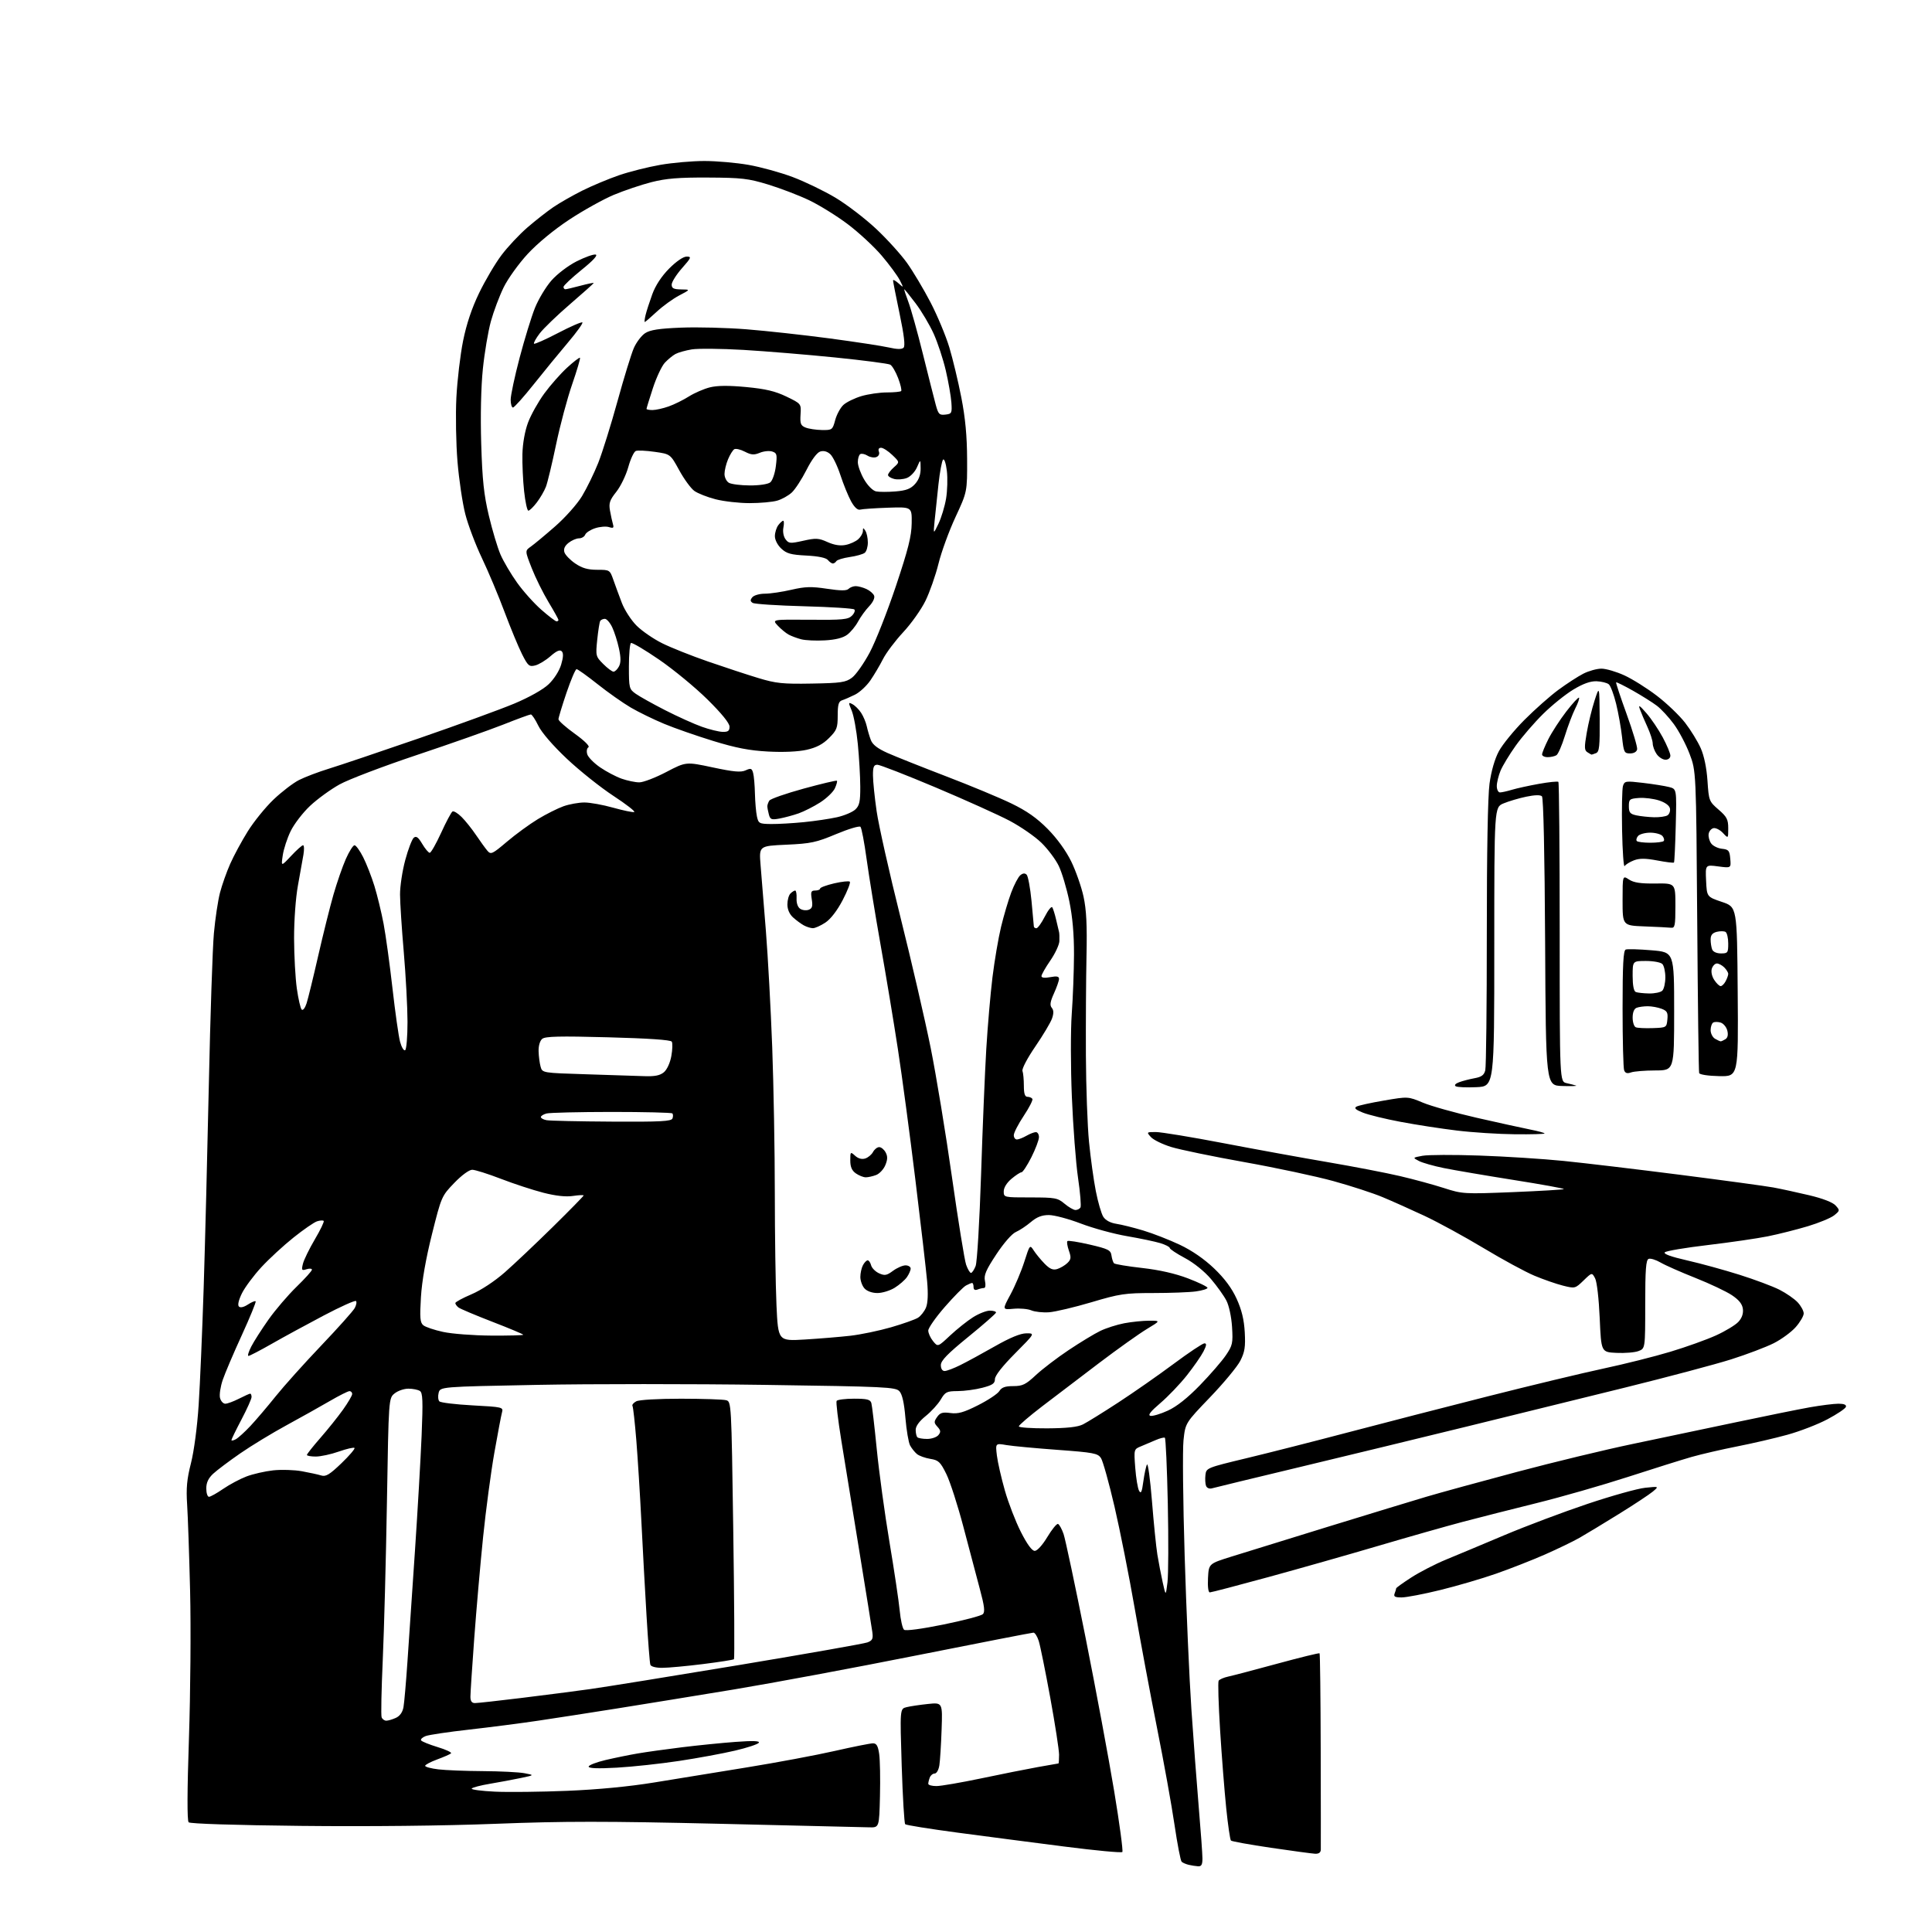 <?xml version="1.0" encoding="UTF-8" standalone="no"?>
<svg 
  version="1.1" 
  xmlns="http://www.w3.org/2000/svg" 
  xmlns:xlink="http://www.w3.org/1999/xlink" 
  xmlns:svg="http://www.w3.org/2000/svg"
  xmlns:rdf="http://www.w3.org/1999/02/22-rdf-syntax-ns#"
  xmlns:cc="http://creativecommons.org/ns#"
  xmlns:dc="http://purl.org/dc/elements/1.1/"
  viewBox="0 0 768 768"
  width="768"
  height="768"
>
<style>svg {background-color: white; }</style>"
<path stroke="none" fill="black" fill-rule="evenodd" d="M476.25,741.88C475.29,741.82 473.60,741.55 472.50,741.29C471.40,741.02 470.15,740.48 469.72,740.07C469.29,739.67 468.02,733.08 466.89,725.42C465.77,717.76 462.65,700.48 459.96,687.00C457.28,673.52 453.27,652.07 451.06,639.33C448.85,626.58 445.24,608.40 443.04,598.92C440.84,589.45 438.41,580.75 437.65,579.60C436.40,577.71 434.69,577.39 420.38,576.34C411.65,575.70 402.52,574.85 400.09,574.44C395.69,573.69 395.69,573.69 396.28,578.60C396.61,581.29 398.04,587.55 399.45,592.50C400.86,597.45 403.73,604.88 405.83,609.00C408.30,613.87 410.23,616.50 411.33,616.50C412.31,616.50 414.41,614.19 416.32,611.00C418.14,607.98 420.05,605.63 420.56,605.79C421.08,605.95 422.07,607.74 422.78,609.77C423.48,611.80 427.42,630.35 431.53,650.98C435.64,671.62 440.76,699.08 442.90,712.00C445.04,724.92 446.50,735.82 446.15,736.20C445.79,736.59 435.37,735.61 423.00,734.02C410.62,732.44 391.50,729.94 380.50,728.48C369.50,727.01 360.20,725.52 359.83,725.16C359.46,724.80 358.84,714.33 358.44,701.89C357.73,679.28 357.73,679.28 360.34,678.63C361.77,678.27 365.59,677.70 368.82,677.36C374.68,676.75 374.68,676.75 374.30,687.62C374.09,693.61 373.69,699.96 373.41,701.75C373.13,703.56 372.31,705.00 371.56,705.00C370.82,705.00 369.94,705.71 369.61,706.58C369.27,707.45 369.00,708.58 369.00,709.08C369.00,709.59 370.46,710.00 372.25,709.99C374.04,709.99 382.02,708.61 390.00,706.94C397.98,705.26 408.10,703.24 412.50,702.45C416.90,701.65 420.61,701.00 420.75,701.00C420.89,701.00 421.00,699.45 421.00,697.55C421.00,695.65 419.42,685.41 417.48,674.80C415.54,664.18 413.48,654.04 412.90,652.25C412.32,650.46 411.38,649.00 410.82,649.00C410.25,649.00 389.43,653.06 364.54,658.01C339.66,662.97 306.97,669.06 291.90,671.56C276.83,674.05 255.95,677.44 245.50,679.11C235.05,680.77 220.88,682.97 214.00,683.99C207.12,685.02 194.76,686.61 186.53,687.54C178.30,688.46 170.51,689.62 169.22,690.11C167.93,690.60 167.11,691.37 167.39,691.83C167.67,692.28 170.64,693.48 173.98,694.50C177.33,695.51 179.71,696.64 179.28,697.00C178.85,697.37 176.36,698.46 173.75,699.42C171.14,700.38 169.00,701.52 169.00,701.94C169.00,702.37 171.36,703.01 174.25,703.35C177.14,703.70 185.12,704.01 192.00,704.05C198.88,704.09 206.30,704.46 208.50,704.88C212.50,705.64 212.50,705.64 207.00,706.79C203.97,707.43 198.46,708.45 194.75,709.08C191.03,709.70 187.77,710.56 187.51,710.98C187.24,711.41 191.41,711.96 196.76,712.21C202.12,712.46 215.05,712.31 225.50,711.88C237.58,711.39 250.15,710.18 260.00,708.57C268.52,707.18 285.18,704.47 297.00,702.55C308.82,700.63 324.49,697.70 331.82,696.03C339.15,694.36 345.98,693.00 347.01,693.00C348.44,693.00 349.02,693.99 349.49,697.25C349.83,699.59 349.97,707.12 349.80,714.00C349.50,726.50 349.50,726.50 345.50,726.39C343.30,726.32 316.52,725.69 286.00,724.98C240.60,723.93 224.40,723.93 197.00,724.99C176.44,725.79 146.59,726.11 119.73,725.82C93.41,725.54 75.57,724.97 74.99,724.39C74.36,723.76 74.40,711.95 75.11,690.96C75.71,673.11 75.92,646.80 75.57,632.50C75.22,618.20 74.69,602.73 74.39,598.12C73.96,591.56 74.29,587.98 75.92,581.60C77.12,576.88 78.41,567.16 78.97,558.48C79.51,550.24 80.40,529.33 80.96,512.00C81.51,494.68 82.44,458.23 83.02,431.00C83.60,403.77 84.50,376.76 85.03,370.97C85.56,365.17 86.65,357.92 87.45,354.86C88.25,351.79 90.07,346.63 91.51,343.39C92.94,340.15 96.08,334.33 98.50,330.46C100.91,326.59 105.52,320.90 108.74,317.83C111.96,314.76 116.51,311.27 118.85,310.08C121.20,308.88 126.58,306.84 130.81,305.54C135.04,304.24 151.10,298.83 166.50,293.51C181.90,288.20 198.98,281.97 204.45,279.68C210.44,277.16 215.87,274.11 218.09,272.00C220.24,269.96 222.31,266.71 223.06,264.22C223.95,261.24 224.02,259.62 223.29,258.89C222.56,258.16 221.20,258.76 218.82,260.85C216.93,262.51 214.21,264.16 212.76,264.52C210.37,265.12 209.89,264.72 207.54,260.09C206.12,257.28 202.98,249.70 200.56,243.25C198.15,236.79 194.10,227.16 191.57,221.85C189.04,216.55 186.06,208.67 184.96,204.35C183.85,200.03 182.45,190.65 181.86,183.50C181.27,176.35 181.07,164.88 181.42,158.02C181.77,151.15 182.97,141.03 184.08,135.52C185.43,128.81 187.54,122.51 190.47,116.45C192.88,111.47 196.87,104.70 199.35,101.42C201.82,98.13 206.46,93.18 209.67,90.41C212.88,87.64 217.53,84.00 220.00,82.32C222.47,80.64 227.65,77.69 231.50,75.76C235.35,73.84 241.90,71.10 246.05,69.67C250.21,68.24 257.58,66.39 262.44,65.54C267.29,64.69 275.19,64.00 280.00,64.00C284.81,64.00 292.68,64.69 297.49,65.53C302.31,66.37 310.24,68.55 315.11,70.38C319.99,72.22 327.65,75.92 332.14,78.61C336.62,81.30 343.86,86.84 348.22,90.92C352.58,95.00 358.12,101.12 360.54,104.50C362.96,107.89 367.17,114.96 369.90,120.20C372.63,125.45 375.99,133.51 377.38,138.12C378.76,142.73 380.91,151.68 382.14,158.00C383.73,166.15 384.40,173.29 384.44,182.50C384.49,195.50 384.49,195.50 379.82,205.55C377.25,211.07 374.21,219.40 373.07,224.05C371.92,228.70 369.59,235.34 367.90,238.81C366.20,242.29 362.22,247.91 359.04,251.31C355.87,254.72 352.25,259.52 351.00,262.00C349.75,264.48 347.48,268.30 345.97,270.50C344.45,272.70 341.70,275.24 339.85,276.15C338.01,277.06 335.71,278.06 334.75,278.37C333.36,278.82 333.00,280.08 333.00,284.44C333.00,289.37 332.65,290.29 329.55,293.38C327.09,295.85 324.54,297.18 320.64,298.06C317.28,298.81 311.41,299.08 305.34,298.75C297.91,298.36 292.56,297.32 283.50,294.54C276.90,292.51 268.12,289.45 264.00,287.73C259.88,286.02 253.92,283.12 250.77,281.28C247.62,279.43 241.66,275.24 237.54,271.96C233.41,268.68 229.66,266.00 229.20,266.00C228.74,266.00 226.94,270.24 225.18,275.41C223.43,280.59 222.00,285.32 222.00,285.92C222.00,286.52 224.93,289.12 228.51,291.69C232.37,294.47 234.56,296.65 233.90,297.06C233.27,297.45 233.08,298.67 233.46,299.87C233.83,301.04 236.12,303.36 238.56,305.04C240.99,306.71 244.84,308.74 247.11,309.54C249.39,310.34 252.55,311.00 254.13,311.00C255.71,311.00 260.54,309.15 264.85,306.89C272.70,302.79 272.70,302.79 283.34,305.06C291.65,306.83 294.51,307.09 296.39,306.23C298.49,305.27 298.88,305.41 299.39,307.32C299.71,308.52 300.03,312.20 300.10,315.50C300.18,318.80 300.53,322.85 300.88,324.50C301.49,327.34 301.80,327.50 306.51,327.56C309.26,327.59 315.10,327.26 319.50,326.82C323.90,326.39 329.85,325.50 332.73,324.86C335.60,324.22 338.86,322.84 339.98,321.81C341.65,320.25 342.00,318.68 341.97,312.71C341.96,308.74 341.52,301.13 341.00,295.79C340.48,290.45 339.39,284.48 338.58,282.53C337.18,279.18 337.19,279.03 338.91,279.95C339.90,280.48 341.44,282.02 342.31,283.36C343.19,284.70 344.19,287.08 344.54,288.65C344.88,290.22 345.61,292.69 346.16,294.15C346.86,296.01 348.85,297.55 352.83,299.33C355.95,300.72 366.38,304.87 376.00,308.56C385.62,312.24 397.32,317.10 402.00,319.37C408.15,322.34 412.16,325.16 416.50,329.55C420.22,333.32 423.77,338.23 425.84,342.47C427.67,346.23 429.87,352.50 430.72,356.41C431.86,361.67 432.17,367.75 431.90,380.00C431.71,389.07 431.60,406.85 431.66,419.50C431.72,432.15 432.28,447.68 432.91,454.00C433.53,460.32 434.74,469.10 435.61,473.50C436.47,477.90 437.81,482.49 438.58,483.70C439.46,485.08 441.39,486.12 443.74,486.48C445.81,486.79 450.65,488.00 454.50,489.16C458.35,490.32 464.88,492.87 469.00,494.82C473.82,497.10 478.69,500.46 482.64,504.23C486.81,508.22 489.67,512.08 491.59,516.30C493.59,520.69 494.53,524.57 494.81,529.59C495.13,535.41 494.81,537.45 493.04,540.93C491.84,543.27 486.44,549.79 481.03,555.42C471.20,565.66 471.20,565.66 470.46,572.52C470.06,576.29 470.26,596.95 470.92,618.44C471.57,639.92 472.78,667.40 473.60,679.50C474.42,691.60 475.74,709.15 476.53,718.50C477.33,727.85 477.98,736.96 477.99,738.75C478.00,741.23 477.58,741.97 476.25,741.88zM522.75,736.89C521.51,736.82 513.62,735.76 505.22,734.52C496.81,733.28 489.65,731.99 489.32,731.65C488.98,731.31 488.13,725.51 487.44,718.77C486.75,712.02 485.65,698.08 485.01,687.79C484.37,677.49 484.10,668.64 484.43,668.11C484.76,667.59 486.48,666.84 488.26,666.46C490.04,666.08 498.86,663.76 507.85,661.31C516.84,658.86 524.35,657.02 524.55,657.22C524.75,657.42 524.95,674.66 525.00,695.54C525.05,716.42 525.07,734.29 525.04,735.25C525.01,736.42 524.25,736.96 522.75,736.89zM245.25,702.67C237.69,703.10 234.00,702.96 234.00,702.26C234.00,701.69 237.04,700.50 240.75,699.63C244.46,698.76 250.20,697.59 253.50,697.03C256.80,696.46 264.68,695.36 271.00,694.58C277.32,693.80 286.96,692.83 292.40,692.43C299.33,691.92 302.10,692.02 301.64,692.77C301.28,693.36 297.02,694.77 292.18,695.90C287.34,697.04 277.33,698.89 269.94,700.00C262.55,701.12 251.44,702.32 245.25,702.67zM153.56,684.00C154.30,684.00 156.01,683.50 157.36,682.88C158.95,682.16 160.02,680.65 160.39,678.63C160.70,676.91 161.41,668.75 161.97,660.50C162.54,652.25 163.88,632.45 164.95,616.50C166.02,600.55 167.21,579.92 167.60,570.65C168.17,556.75 168.05,553.65 166.90,552.92C166.13,552.43 164.09,552.02 162.36,552.02C160.63,552.01 158.16,552.86 156.86,553.91C154.50,555.82 154.50,555.82 153.81,597.16C153.43,619.90 152.68,648.13 152.15,659.90C151.62,671.68 151.41,681.91 151.70,682.65C151.98,683.39 152.82,684.00 153.56,684.00zM188.81,677.00C189.80,677.00 198.01,676.10 207.06,674.99C216.10,673.89 228.45,672.29 234.50,671.45C240.55,670.60 267.31,666.28 293.97,661.85C320.62,657.41 343.51,653.38 344.82,652.88C346.82,652.12 347.14,651.44 346.76,648.73C346.51,646.96 344.18,632.45 341.58,616.50C338.98,600.55 335.77,580.81 334.44,572.63C333.12,564.45 332.27,557.36 332.57,556.88C332.87,556.40 335.99,556.00 339.49,556.00C344.70,556.00 345.96,556.32 346.38,557.75C346.66,558.71 347.62,566.92 348.52,576.00C349.42,585.08 351.69,601.73 353.58,613.00C355.47,624.27 357.30,636.54 357.65,640.25C358.00,643.96 358.78,647.39 359.39,647.86C360.05,648.38 366.41,647.53 375.00,645.78C382.98,644.15 390.04,642.30 390.69,641.66C391.62,640.76 391.34,638.46 389.46,631.50C388.13,626.55 385.21,615.52 382.98,607.00C380.74,598.48 377.69,589.02 376.21,586.00C373.80,581.11 373.09,580.44 369.80,579.92C367.77,579.59 365.38,578.73 364.50,578.00C363.61,577.26 362.39,575.73 361.77,574.58C361.16,573.44 360.33,568.53 359.92,563.68C359.43,557.76 358.66,554.28 357.55,553.06C356.03,551.38 352.28,551.20 303.95,550.51C275.36,550.10 234.65,550.10 213.48,550.51C174.98,551.25 174.98,551.25 174.36,553.70C174.02,555.04 174.16,556.56 174.67,557.07C175.18,557.58 181.12,558.29 187.87,558.66C199.71,559.29 200.13,559.39 199.56,561.41C199.24,562.56 197.87,569.80 196.51,577.50C195.15,585.20 193.14,600.27 192.04,611.00C190.94,621.73 189.36,639.82 188.52,651.22C187.68,662.62 187.00,673.08 187.00,674.47C187.00,676.24 187.54,677.00 188.81,677.00zM263.22,662.99C260.68,663.00 258.77,662.49 258.52,661.75C258.28,661.06 257.61,652.40 257.02,642.50C256.42,632.60 255.50,615.73 254.97,605.00C254.43,594.27 253.52,579.68 252.95,572.58C252.37,565.47 251.69,559.30 251.42,558.88C251.16,558.45 251.83,557.63 252.91,557.05C254.04,556.44 261.52,556.01 270.68,556.01C279.38,556.02 287.45,556.28 288.62,556.60C290.73,557.16 290.74,557.34 291.48,608.14C291.89,636.17 292.02,659.31 291.77,659.56C291.52,659.81 285.96,660.68 279.41,661.50C272.86,662.32 265.57,662.99 263.22,662.99zM557.17,635.00C554.49,635.00 553.91,634.67 554.39,633.42C554.73,632.55 555.00,631.64 555.00,631.40C555.00,631.15 557.71,629.20 561.03,627.06C564.35,624.92 570.53,621.73 574.78,619.98C579.03,618.23 589.48,613.86 598.00,610.26C606.52,606.66 621.38,601.07 631.00,597.84C640.62,594.61 650.98,591.71 654.00,591.41C659.50,590.84 659.50,590.84 657.00,592.94C655.62,594.09 649.55,598.11 643.50,601.85C637.45,605.60 630.43,609.85 627.90,611.29C625.38,612.73 619.16,615.73 614.10,617.96C609.03,620.19 600.30,623.61 594.69,625.57C589.09,627.53 579.11,630.45 572.53,632.06C565.94,633.68 559.03,635.00 557.17,635.00zM464.09,629.00C464.46,625.98 464.52,611.89 464.22,597.71C463.92,583.52 463.39,571.74 463.05,571.53C462.70,571.32 461.09,571.72 459.46,572.43C457.83,573.14 455.20,574.26 453.61,574.91C450.72,576.09 450.72,576.09 451.28,583.49C451.59,587.56 452.27,591.66 452.80,592.61C453.55,593.95 453.93,593.14 454.49,588.92C454.90,585.94 455.55,582.91 455.94,582.18C456.33,581.46 457.22,587.97 457.92,596.66C458.61,605.35 459.58,614.94 460.07,617.98C460.57,621.02 461.52,625.98 462.19,629.00C463.41,634.50 463.41,634.50 464.09,629.00zM480.92,633.00C480.31,633.00 480.02,630.70 480.20,627.30C480.50,621.60 480.50,621.60 489.50,618.78C494.45,617.22 511.77,611.87 528.00,606.87C544.23,601.88 561.77,596.53 567.00,594.98C572.23,593.43 588.42,588.99 603.00,585.11C617.58,581.23 638.27,576.23 649.00,574.00C659.73,571.77 678.17,567.89 690.00,565.38C701.83,562.88 715.10,560.19 719.50,559.41C723.90,558.64 729.00,558.00 730.83,558.00C733.04,558.00 734.04,558.42 733.78,559.25C733.56,559.94 730.26,562.16 726.44,564.18C722.62,566.21 715.45,568.98 710.50,570.34C705.55,571.71 696.55,573.79 690.50,574.98C684.45,576.17 676.35,578.05 672.50,579.14C668.65,580.24 657.17,583.84 647.00,587.14C636.83,590.43 620.62,595.08 611.00,597.46C601.38,599.84 588.10,603.21 581.50,604.95C574.90,606.70 559.83,610.98 548.00,614.47C536.17,617.96 516.47,623.56 504.22,626.91C491.96,630.26 481.48,633.00 480.92,633.00zM83.07,595.00C83.66,595.00 86.20,593.58 88.73,591.84C91.25,590.11 95.41,587.89 97.99,586.91C100.56,585.94 105.32,584.85 108.58,584.49C111.84,584.14 116.97,584.29 120.00,584.84C123.03,585.39 126.50,586.15 127.72,586.53C129.52,587.09 131.05,586.16 135.71,581.68C138.88,578.63 141.22,575.89 140.92,575.58C140.61,575.28 137.81,575.92 134.70,577.01C131.59,578.11 127.46,579.00 125.52,579.00C123.59,579.00 122.00,578.71 122.00,578.36C122.00,578.01 124.40,574.97 127.34,571.61C130.28,568.25 134.33,563.20 136.34,560.38C138.35,557.56 140.00,554.75 140.00,554.13C140.00,553.51 139.52,553.00 138.92,553.00C138.33,553.00 134.85,554.75 131.17,556.89C127.50,559.03 119.78,563.35 114.00,566.50C108.22,569.64 99.90,574.70 95.50,577.74C91.10,580.78 86.26,584.42 84.75,585.82C82.82,587.62 82.00,589.36 82.00,591.69C82.00,593.51 82.48,595.00 83.07,595.00zM481.75,591.64C480.74,591.92 479.75,591.50 479.42,590.65C479.11,589.84 479.00,587.89 479.18,586.33C479.50,583.54 479.73,583.45 495.50,579.66C504.30,577.55 522.52,572.91 536.00,569.36C549.48,565.81 574.45,559.37 591.50,555.05C608.55,550.73 629.25,545.76 637.50,544.00C645.75,542.24 657.67,539.25 664.00,537.34C670.33,535.44 678.51,532.50 682.19,530.82C685.87,529.14 689.84,526.74 691.01,525.48C692.41,524.00 693.04,522.23 692.83,520.38C692.60,518.39 691.31,516.77 688.46,514.86C686.24,513.37 679.72,510.29 673.96,508.00C668.21,505.72 661.97,502.97 660.11,501.88C658.24,500.79 656.10,500.13 655.36,500.42C654.29,500.83 654.00,504.64 654.00,518.49C654.00,536.05 654.00,536.05 651.32,537.07C649.85,537.63 645.91,537.95 642.57,537.79C636.50,537.50 636.50,537.50 635.91,523.99C635.57,516.21 634.79,509.48 634.07,508.13C632.82,505.79 632.82,505.79 629.47,509.03C626.17,512.23 626.07,512.25 621.31,511.06C618.67,510.40 613.55,508.62 609.95,507.11C606.34,505.60 597.24,500.66 589.72,496.13C582.20,491.61 571.65,485.85 566.28,483.33C560.90,480.81 553.40,477.46 549.61,475.88C545.82,474.29 537.04,471.43 530.11,469.52C523.17,467.60 507.23,464.20 494.67,461.96C482.11,459.72 469.02,457.01 465.58,455.95C462.14,454.89 458.51,453.12 457.51,452.01C455.72,450.03 455.75,450.00 459.46,450.00C461.53,450.00 473.63,451.99 486.36,454.43C499.09,456.87 517.83,460.28 528.00,462.01C538.17,463.75 551.00,466.22 556.50,467.51C562.00,468.79 569.88,470.94 574.00,472.27C581.32,474.63 581.97,474.67 601.38,473.89C612.31,473.44 621.43,472.90 621.65,472.68C621.87,472.46 612.93,470.83 601.78,469.07C590.62,467.30 578.13,465.17 574.02,464.34C569.91,463.51 565.41,462.23 564.02,461.50C561.50,460.18 561.50,460.18 565.46,459.44C567.64,459.03 577.81,458.99 588.05,459.35C598.30,459.70 613.35,460.66 621.48,461.48C629.62,462.30 650.50,464.78 667.89,467.00C685.27,469.22 701.98,471.49 705.00,472.05C708.02,472.61 714.41,474.00 719.18,475.13C724.58,476.41 728.55,477.95 729.67,479.19C731.43,481.13 731.41,481.25 729.13,483.10C727.83,484.15 723.11,486.10 718.64,487.45C714.16,488.79 707.00,490.60 702.72,491.46C698.44,492.32 687.70,493.88 678.86,494.93C670.01,495.97 662.33,497.27 661.79,497.81C661.15,498.45 664.19,499.56 670.65,501.03C676.07,502.26 685.45,504.84 691.50,506.75C697.55,508.66 704.69,511.33 707.37,512.69C710.05,514.05 713.31,516.31 714.62,517.72C715.93,519.14 717.00,521.11 717.00,522.11C717.00,523.11 715.58,525.55 713.84,527.53C712.10,529.51 708.16,532.40 705.09,533.95C702.01,535.50 694.39,538.39 688.15,540.37C681.91,542.34 663.01,547.37 646.15,551.54C629.29,555.71 601.10,562.65 583.50,566.97C565.90,571.29 536.20,578.49 517.50,582.98C498.80,587.46 482.71,591.36 481.75,591.64zM93.75,572.11C94.71,571.59 97.33,569.21 99.56,566.83C101.79,564.45 106.29,559.16 109.56,555.08C112.83,551.00 120.99,541.91 127.69,534.88C134.39,527.85 140.39,521.13 141.02,519.96C141.65,518.79 141.87,517.54 141.51,517.18C141.15,516.82 135.38,519.41 128.68,522.94C121.98,526.47 112.69,531.52 108.04,534.18C103.39,536.83 99.22,539.00 98.77,539.00C98.32,539.00 98.83,537.31 99.89,535.25C100.95,533.19 104.05,528.35 106.77,524.50C109.50,520.65 114.49,514.82 117.86,511.54C121.24,508.26 124.00,505.19 124.00,504.72C124.00,504.25 123.04,504.17 121.86,504.54C119.93,505.16 119.79,504.95 120.42,502.36C120.81,500.79 122.94,496.43 125.15,492.67C127.37,488.92 128.95,485.62 128.67,485.33C128.38,485.05 127.20,485.12 126.04,485.49C124.88,485.85 120.69,488.74 116.72,491.91C112.75,495.07 106.99,500.38 103.91,503.71C100.84,507.04 97.36,511.71 96.18,514.10C94.86,516.77 94.39,518.79 94.97,519.37C95.54,519.94 96.91,519.64 98.54,518.57C99.99,517.62 101.38,517.04 101.62,517.29C101.87,517.54 99.40,523.58 96.13,530.73C92.85,537.87 89.44,545.89 88.53,548.56C87.63,551.23 87.14,554.44 87.46,555.70C87.78,556.97 88.72,558.00 89.56,558.00C90.40,558.00 92.84,557.10 95.00,556.00C97.16,554.90 99.16,554.00 99.46,554.00C99.76,554.00 100.00,554.60 100.00,555.33C100.00,556.07 98.20,560.08 96.00,564.26C93.80,568.43 92.00,572.13 92.00,572.46C92.00,572.80 92.79,572.64 93.75,572.11zM368.54,572.00C370.31,572.00 372.32,571.32 373.02,570.48C374.04,569.24 373.98,568.63 372.66,567.17C371.22,565.59 371.21,565.15 372.51,563.29C373.70,561.58 374.70,561.28 377.80,561.70C380.85,562.11 383.09,561.48 388.81,558.59C392.76,556.60 396.56,554.08 397.24,552.99C398.17,551.50 399.57,551.00 402.78,551.00C406.48,551.00 407.74,550.39 411.79,546.61C414.38,544.20 420.24,539.72 424.82,536.67C429.40,533.61 435.04,530.19 437.36,529.07C439.67,527.95 443.98,526.57 446.92,526.01C449.86,525.46 454.32,525.00 456.83,525.00C461.38,525.00 461.38,525.00 455.89,528.31C452.87,530.13 444.34,536.19 436.95,541.79C429.55,547.39 419.34,555.16 414.25,559.06C409.16,562.96 405.00,566.53 405.00,567.00C405.00,567.47 410.06,567.82 416.25,567.79C424.17,567.74 428.39,567.28 430.50,566.22C432.15,565.39 438.45,561.49 444.50,557.54C450.55,553.60 460.45,546.69 466.50,542.19C472.55,537.69 478.07,534.00 478.78,534.00C479.73,534.00 479.63,534.82 478.39,537.25C477.47,539.04 474.50,543.31 471.79,546.74C469.07,550.17 464.34,555.12 461.27,557.74C457.30,561.13 456.17,562.59 457.35,562.82C458.26,563.00 461.37,562.06 464.27,560.73C467.74,559.15 472.10,555.69 477.00,550.64C481.10,546.41 485.75,541.05 487.32,538.72C489.95,534.85 490.16,533.92 489.76,527.50C489.51,523.51 488.55,519.00 487.51,517.00C486.52,515.08 483.75,511.20 481.35,508.39C478.78,505.37 474.53,501.96 471.00,500.08C467.70,498.32 465.00,496.53 465.00,496.10C465.00,495.67 463.31,494.80 461.25,494.17C459.19,493.54 453.23,492.29 448.00,491.39C442.77,490.50 434.52,488.24 429.65,486.38C424.78,484.52 419.06,483.00 416.93,483.00C414.16,483.00 412.15,483.78 409.78,485.79C407.98,487.32 405.29,489.10 403.82,489.74C402.26,490.41 399.02,494.12 396.04,498.64C391.91,504.90 391.04,506.93 391.54,509.19C391.90,510.81 391.73,512.00 391.16,512.00C390.61,512.00 389.45,512.27 388.58,512.61C387.54,513.01 387.00,512.66 387.00,511.61C387.00,510.72 386.75,510.00 386.43,510.00C386.12,510.00 385.03,510.45 384.01,511.00C382.98,511.54 379.19,515.38 375.57,519.53C371.96,523.67 369.00,527.90 369.00,528.92C369.00,529.94 369.85,531.83 370.90,533.12C372.80,535.47 372.80,535.47 377.72,530.85C380.44,528.32 384.52,525.06 386.81,523.62C389.09,522.18 392.09,521.00 393.48,521.00C394.87,521.00 395.97,521.34 395.94,521.75C395.91,522.16 390.96,526.51 384.94,531.40C376.65,538.15 374.00,540.87 374.00,542.65C374.00,544.08 374.59,545.00 375.50,545.00C376.33,545.00 379.15,543.94 381.75,542.64C384.36,541.35 390.55,537.98 395.50,535.16C401.51,531.74 405.65,530.03 407.98,530.02C411.45,530.00 411.45,530.00 403.48,538.03C398.47,543.07 395.50,546.86 395.50,548.21C395.50,549.95 394.55,550.61 390.50,551.66C387.75,552.38 383.35,552.97 380.72,552.98C376.36,553.00 375.76,553.30 373.97,556.33C372.88,558.17 370.20,561.11 368.00,562.88C365.44,564.94 364.00,566.92 364.00,568.38C364.00,569.64 364.30,570.97 364.67,571.33C365.03,571.70 366.78,572.00 368.54,572.00zM319.91,532.48C325.73,532.13 333.90,531.45 338.05,530.98C342.21,530.50 349.49,528.98 354.23,527.61C358.98,526.23 363.78,524.53 364.90,523.83C366.02,523.13 367.46,521.31 368.09,519.79C368.84,517.97 369.00,514.35 368.54,509.26C368.16,504.99 366.07,486.88 363.88,469.00C361.70,451.12 358.57,427.73 356.92,417.00C355.28,406.27 352.18,387.60 350.03,375.50C347.89,363.40 345.40,348.10 344.49,341.50C343.59,334.90 342.49,329.13 342.05,328.67C341.61,328.22 337.26,329.52 332.37,331.57C324.46,334.89 322.32,335.34 312.61,335.78C301.72,336.27 301.72,336.27 302.34,343.88C302.68,348.07 303.63,359.82 304.45,370.00C305.26,380.18 306.40,401.01 306.97,416.30C307.53,431.60 308.00,457.70 308.00,474.30C308.01,490.91 308.30,510.94 308.66,518.81C309.32,533.11 309.32,533.11 319.91,532.48zM195.25,530.92C202.26,530.96 208.00,530.81 208.00,530.58C208.00,530.36 202.49,528.04 195.75,525.44C189.01,522.84 182.94,520.27 182.25,519.74C181.56,519.20 181.00,518.41 181.00,517.99C181.00,517.57 183.89,516.00 187.42,514.50C191.24,512.87 196.60,509.34 200.67,505.77C204.43,502.47 213.01,494.35 219.75,487.72C226.49,481.09 232.00,475.46 232.00,475.22C232.00,474.97 230.09,475.06 227.75,475.41C224.93,475.83 220.95,475.40 215.95,474.12C211.80,473.05 204.22,470.57 199.10,468.59C193.99,466.62 188.86,465.00 187.71,465.00C186.49,465.00 183.49,467.20 180.56,470.25C175.56,475.44 175.46,475.67 171.72,490.60C169.29,500.30 167.72,509.23 167.33,515.61C166.83,523.84 166.99,525.75 168.27,526.81C169.12,527.51 172.66,528.71 176.15,529.46C179.64,530.22 188.24,530.88 195.25,530.92zM417.00,521.65C414.52,521.82 411.38,521.48 410.00,520.90C408.62,520.31 405.45,520.02 402.95,520.25C398.39,520.67 398.39,520.67 401.68,514.58C403.48,511.24 405.96,505.39 407.17,501.59C409.36,494.75 409.39,494.71 410.93,497.09C411.78,498.42 413.72,500.77 415.23,502.32C417.31,504.44 418.54,504.97 420.24,504.47C421.48,504.09 423.30,503.03 424.27,502.10C425.77,500.66 425.87,499.91 424.90,497.15C424.28,495.36 424.01,493.65 424.31,493.35C424.61,493.05 428.60,493.68 433.18,494.74C440.56,496.46 441.54,496.95 441.83,499.09C442.02,500.41 442.47,501.80 442.83,502.18C443.20,502.55 448.23,503.39 454.00,504.04C460.85,504.81 467.20,506.25 472.25,508.18C476.51,509.81 480.00,511.50 480.00,511.94C480.00,512.37 477.91,513.01 475.36,513.36C472.81,513.71 465.19,514.00 458.44,514.00C447.21,514.00 445.11,514.31 433.83,517.67C427.05,519.68 419.48,521.47 417.00,521.65zM348.79,514.00C346.69,514.00 344.65,513.27 343.65,512.17C342.74,511.17 342.00,509.11 342.00,507.61C342.00,506.10 342.47,504.00 343.04,502.93C343.60,501.87 344.45,501.00 344.92,501.00C345.39,501.00 346.00,501.89 346.28,502.98C346.57,504.06 347.98,505.49 349.42,506.15C351.68,507.17 352.46,507.04 354.98,505.17C356.60,503.98 358.84,503.00 359.96,503.00C361.08,503.00 362.00,503.57 362.00,504.28C362.00,504.98 361.33,506.52 360.50,507.70C359.68,508.87 357.49,510.77 355.63,511.92C353.78,513.06 350.70,514.00 348.79,514.00zM385.98,506.00C386.41,506.00 387.24,504.76 387.83,503.25C388.42,501.73 389.38,485.57 389.99,467.00C390.58,448.57 391.52,426.07 392.06,417.00C392.61,407.93 393.71,395.10 394.52,388.50C395.33,381.90 396.87,372.88 397.93,368.47C399.00,364.05 400.81,357.90 401.97,354.81C403.13,351.71 404.75,348.62 405.58,347.93C406.61,347.08 407.41,347.01 408.11,347.71C408.67,348.27 409.54,352.95 410.04,358.12C410.54,363.28 410.96,367.84 410.97,368.25C410.99,368.66 411.44,369.00 411.98,369.00C412.52,369.00 414.03,366.91 415.33,364.35C416.63,361.79 417.97,360.14 418.30,360.68C418.64,361.23 419.33,363.44 419.83,365.59C420.34,367.74 420.86,369.95 420.99,370.50C421.13,371.05 421.18,372.69 421.12,374.14C421.05,375.59 419.43,379.07 417.50,381.86C415.57,384.66 414.00,387.43 414.00,388.02C414.00,388.70 415.27,388.85 417.50,388.43C420.11,387.94 420.99,388.12 420.98,389.14C420.97,389.89 420.06,392.47 418.97,394.88C417.47,398.18 417.25,399.60 418.09,400.61C418.88,401.56 418.91,402.82 418.19,404.88C417.63,406.49 414.63,411.51 411.53,416.04C408.38,420.64 406.14,424.91 406.45,425.72C406.75,426.51 407.00,429.15 407.00,431.58C407.00,434.76 407.40,436.00 408.44,436.00C409.23,436.00 410.11,436.37 410.39,436.82C410.67,437.27 409.12,440.31 406.95,443.57C404.78,446.83 403.00,450.29 403.00,451.25C403.00,452.21 403.56,452.98 404.25,452.96C404.94,452.95 406.62,452.29 408.00,451.50C409.38,450.71 411.06,450.05 411.75,450.04C412.44,450.02 413.00,450.91 413.00,452.03C413.00,453.14 411.64,456.74 409.99,460.03C408.33,463.31 406.56,466.00 406.06,466.00C405.56,466.00 403.77,467.17 402.08,468.59C400.21,470.16 399.00,472.12 399.00,473.59C399.00,475.99 399.06,476.00 409.61,476.00C419.46,476.00 420.42,476.18 423.18,478.50C424.82,479.88 426.77,481.00 427.52,481.00C428.27,481.00 429.16,480.55 429.50,480.00C429.84,479.45 429.41,474.16 428.54,468.25C427.67,462.34 426.57,447.82 426.08,436.00C425.59,424.06 425.57,409.39 426.04,403.00C426.50,396.68 426.90,386.10 426.93,379.50C426.96,371.41 426.35,364.47 425.06,358.21C424.00,353.10 422.12,346.80 420.87,344.21C419.62,341.62 416.51,337.48 413.96,335.00C411.41,332.52 405.73,328.60 401.34,326.27C396.94,323.95 383.72,317.99 371.94,313.02C360.17,308.06 349.74,304.00 348.77,304.00C347.35,304.00 347.00,304.84 347.02,308.25C347.03,310.59 347.68,317.00 348.48,322.50C349.27,328.00 353.52,346.92 357.93,364.55C362.34,382.18 367.75,405.58 369.96,416.55C372.16,427.52 375.98,450.68 378.43,468.00C380.89,485.32 383.42,500.96 384.05,502.75C384.68,504.54 385.55,506.00 385.98,506.00zM344.16,468.00C343.22,468.00 341.44,467.30 340.22,466.44C338.63,465.33 338.00,463.87 338.00,461.29C338.00,457.80 338.06,457.74 339.93,459.44C341.16,460.55 342.60,460.94 343.93,460.52C345.07,460.16 346.47,459.00 347.04,457.93C347.61,456.87 348.71,456.00 349.50,456.00C350.29,456.00 351.43,456.94 352.05,458.09C352.89,459.66 352.86,460.93 351.93,463.17C351.25,464.82 349.60,466.58 348.28,467.08C346.95,467.59 345.10,468.00 344.16,468.00zM602.25,450.89C595.79,450.83 585.39,450.17 579.15,449.41C572.90,448.66 562.83,447.10 556.75,445.95C550.68,444.81 543.93,443.16 541.75,442.28C538.87,441.13 538.18,440.48 539.21,439.90C539.99,439.46 544.93,438.37 550.17,437.48C559.71,435.85 559.71,435.85 565.61,438.32C568.85,439.68 578.48,442.38 587.00,444.33C595.52,446.27 605.09,448.37 608.25,449.00C611.41,449.63 614.00,450.33 614.00,450.57C614.00,450.81 608.71,450.95 602.25,450.89zM243.14,445.86C262.60,445.98 266.88,445.75 267.32,444.60C267.62,443.83 267.59,442.93 267.26,442.60C266.94,442.27 256.05,442.01 243.08,442.01C230.11,442.02 218.49,442.30 217.25,442.63C216.01,442.96 215.00,443.60 215.00,444.05C215.00,444.49 216.01,445.06 217.25,445.29C218.49,445.53 230.14,445.79 243.14,445.86zM586.90,432.17C582.99,432.35 579.29,432.19 578.68,431.81C578.00,431.39 578.53,430.76 580.03,430.20C581.39,429.69 584.14,428.98 586.15,428.61C588.93,428.11 589.95,427.36 590.42,425.45C590.77,424.08 591.04,399.68 591.03,371.23C591.02,338.99 591.42,316.49 592.11,311.50C592.80,306.49 594.19,301.67 595.84,298.60C597.29,295.91 601.86,290.32 605.99,286.17C610.12,282.02 616.20,276.64 619.50,274.21C622.80,271.78 627.26,268.89 629.41,267.79C631.55,266.70 634.79,265.80 636.60,265.80C638.40,265.80 642.50,267.00 645.69,268.46C648.89,269.92 654.72,273.58 658.65,276.59C662.59,279.60 667.63,284.43 669.87,287.33C672.11,290.23 674.90,294.77 676.07,297.43C677.41,300.45 678.41,305.30 678.75,310.38C679.28,318.30 679.39,318.58 683.15,321.83C686.45,324.68 687.00,325.74 687.00,329.27C687.00,333.38 687.00,333.38 684.91,331.13C683.76,329.90 682.07,329.03 681.16,329.20C680.25,329.38 679.37,330.42 679.21,331.52C679.05,332.62 679.51,334.32 680.23,335.30C680.95,336.28 682.88,337.23 684.52,337.40C687.16,337.68 687.54,338.13 687.81,341.40C688.13,345.09 688.13,345.09 683.01,344.41C677.90,343.73 677.90,343.73 678.20,350.11C678.50,356.50 678.50,356.50 684.50,358.53C690.50,360.55 690.50,360.55 690.76,394.25C691.03,427.94 691.03,427.94 683.41,427.78C679.05,427.69 675.64,427.17 675.44,426.56C675.25,425.98 674.90,398.73 674.67,366.00C674.24,306.50 674.24,306.50 671.62,299.64C670.18,295.86 667.38,290.56 665.39,287.86C663.41,285.15 660.37,281.86 658.64,280.55C656.91,279.23 652.62,276.54 649.11,274.55C645.59,272.57 642.59,271.08 642.43,271.24C642.27,271.40 644.15,277.09 646.62,283.88C649.08,290.68 650.96,296.97 650.79,297.87C650.60,298.86 649.49,299.50 647.99,299.50C645.67,299.50 645.45,299.07 644.79,293.00C644.40,289.43 643.34,283.48 642.44,279.79C641.54,276.10 640.23,272.60 639.52,272.02C638.81,271.43 636.63,270.89 634.68,270.81C632.24,270.72 629.35,271.75 625.46,274.09C622.34,275.97 616.92,280.33 613.42,283.79C609.92,287.24 605.01,292.92 602.53,296.41C600.04,299.90 597.33,304.37 596.50,306.34C595.68,308.32 595.00,311.08 595.00,312.47C595.00,313.86 595.57,315.00 596.26,315.00C596.95,315.00 599.09,314.53 601.01,313.95C602.93,313.37 607.75,312.31 611.73,311.60C615.71,310.88 619.20,310.53 619.48,310.81C619.77,311.10 620.00,338.02 620.00,370.65C620.00,429.96 620.00,429.96 622.75,430.57C624.26,430.90 625.95,431.34 626.50,431.54C627.05,431.74 624.58,431.81 621.00,431.70C614.50,431.50 614.50,431.50 614.21,374.51C614.03,339.67 613.54,317.14 612.95,316.55C612.33,315.93 610.09,315.99 606.68,316.70C603.77,317.31 599.72,318.51 597.69,319.36C594.00,320.90 594.00,320.90 594.00,376.37C594.00,431.84 594.00,431.84 586.90,432.17zM256.14,427.79C260.27,427.94 262.34,427.53 263.89,426.25C265.13,425.22 266.36,422.57 266.86,419.83C267.33,417.26 267.41,414.67 267.04,414.07C266.61,413.37 257.66,412.76 241.73,412.34C222.39,411.82 216.76,411.96 215.54,412.96C214.63,413.72 214.04,415.72 214.10,417.87C214.15,419.87 214.51,422.62 214.89,424.00C215.59,426.50 215.59,426.50 233.04,427.04C242.64,427.33 253.04,427.67 256.14,427.79zM648.37,426.30C646.84,426.85 646.06,426.61 645.62,425.45C645.28,424.56 645.00,413.51 645.00,400.89C645.00,383.45 645.30,377.82 646.25,377.46C646.94,377.20 651.55,377.33 656.50,377.75C665.50,378.50 665.50,378.50 665.50,402.00C665.50,425.50 665.50,425.50 658.00,425.52C653.88,425.53 649.54,425.88 648.37,426.30zM161.05,417.47C161.57,417.15 161.99,412.07 161.99,406.19C161.98,400.31 161.31,387.85 160.51,378.50C159.70,369.15 159.03,358.83 159.02,355.57C159.01,352.31 159.94,346.14 161.10,341.86C162.25,337.58 163.78,333.60 164.48,333.01C165.46,332.20 166.27,332.80 167.85,335.47C169.00,337.41 170.34,339.00 170.83,339.00C171.32,339.00 173.35,335.43 175.35,331.07C177.34,326.70 179.38,322.89 179.87,322.58C180.36,322.28 181.99,323.26 183.50,324.77C185.01,326.27 187.60,329.52 189.27,332.00C190.94,334.48 192.97,337.27 193.77,338.21C195.13,339.79 195.71,339.52 201.52,334.59C204.97,331.66 210.50,327.63 213.79,325.63C217.08,323.63 221.69,321.32 224.02,320.49C226.35,319.67 230.08,319.00 232.31,319.00C234.55,319.00 239.69,319.93 243.74,321.07C247.79,322.20 251.56,322.98 252.11,322.80C252.67,322.61 248.94,319.71 243.81,316.35C238.69,312.99 230.37,306.36 225.33,301.61C219.80,296.39 215.30,291.19 213.99,288.48C212.80,286.02 211.46,284.00 211.02,284.00C210.57,284.00 205.66,285.80 200.10,288.01C194.54,290.21 179.08,295.66 165.75,300.11C152.41,304.57 138.57,309.83 135.00,311.81C131.43,313.79 126.14,317.63 123.25,320.35C120.37,323.06 116.90,327.58 115.54,330.39C114.17,333.20 112.76,337.52 112.40,340.00C111.73,344.50 111.73,344.50 115.71,340.25C117.90,337.91 120.04,336.00 120.47,336.00C120.90,336.00 120.97,337.69 120.62,339.75C120.28,341.81 119.29,347.32 118.43,352.00C117.54,356.87 116.89,365.84 116.90,373.00C116.92,379.88 117.41,388.87 118.00,392.98C118.58,397.09 119.45,400.85 119.92,401.32C120.41,401.81 121.26,400.72 121.87,398.84C122.46,397.00 124.54,388.52 126.48,380.00C128.42,371.48 131.15,360.55 132.53,355.72C133.92,350.89 136.14,344.47 137.47,341.47C138.80,338.46 140.36,336.00 140.93,336.00C141.50,336.00 143.05,338.14 144.37,340.75C145.69,343.36 147.70,348.51 148.84,352.20C149.97,355.88 151.61,362.63 152.48,367.19C153.34,371.74 154.93,383.28 156.01,392.82C157.09,402.37 158.45,411.95 159.03,414.12C159.62,416.29 160.52,417.80 161.05,417.47zM684.00,413.95C684.27,413.96 685.12,413.57 685.89,413.09C686.79,412.52 687.05,411.33 686.63,409.67C686.28,408.28 685.10,406.85 684.01,406.50C682.91,406.15 681.56,406.15 681.01,406.49C680.45,406.84 680.00,408.19 680.00,409.51C680.00,410.82 680.79,412.36 681.75,412.92C682.71,413.48 683.73,413.95 684.00,413.95zM657.00,408.69C662.43,408.50 662.50,408.46 662.81,405.25C663.08,402.52 662.70,401.84 660.50,401.00C659.05,400.45 656.59,400.00 655.02,400.00C653.45,400.00 651.45,400.27 650.58,400.61C649.58,400.99 649.00,402.43 649.00,404.52C649.00,406.34 649.56,408.07 650.25,408.36C650.94,408.65 653.98,408.80 657.00,408.69zM655.55,394.92C657.78,394.96 660.14,394.46 660.80,393.80C661.46,393.14 662.00,390.75 662.00,388.50C662.00,386.25 661.46,383.86 660.80,383.20C660.14,382.54 657.22,382.00 654.30,382.00C649.00,382.00 649.00,382.00 649.00,387.92C649.00,391.71 649.45,394.01 650.25,394.34C650.94,394.62 653.32,394.88 655.55,394.92zM683.99,392.00C684.51,392.00 685.40,391.13 685.96,390.07C686.53,389.00 687.00,387.68 687.00,387.14C687.00,386.59 686.29,385.44 685.43,384.57C684.56,383.71 683.24,383.00 682.50,383.00C681.75,383.00 680.84,383.92 680.48,385.05C680.10,386.26 680.49,388.11 681.44,389.55C682.32,390.90 683.47,392.00 683.99,392.00zM684.11,379.00C686.81,379.00 687.00,378.74 687.00,375.06C687.00,372.89 686.52,370.82 685.94,370.46C685.36,370.11 683.79,370.09 682.44,370.42C680.70,370.86 680.00,371.73 680.00,373.44C680.00,374.76 680.27,376.55 680.61,377.42C680.97,378.36 682.39,379.00 684.11,379.00zM323.10,368.97C322.22,368.95 320.60,368.44 319.50,367.83C318.40,367.22 316.49,365.81 315.25,364.69C313.83,363.40 313.00,361.50 313.00,359.53C313.00,357.81 313.54,355.86 314.20,355.20C314.86,354.54 315.71,354.00 316.10,354.00C316.48,354.00 316.73,355.40 316.65,357.11C316.56,359.01 317.13,360.63 318.11,361.27C319.00,361.85 320.52,362.01 321.49,361.64C322.88,361.11 323.13,360.22 322.69,357.48C322.21,354.51 322.41,354.00 324.06,354.00C325.13,354.00 326.00,353.65 326.00,353.23C326.00,352.80 328.52,351.87 331.59,351.15C334.67,350.44 337.47,350.14 337.82,350.49C338.17,350.84 336.89,354.13 334.98,357.80C332.81,361.96 330.22,365.33 328.10,366.74C326.23,367.98 323.98,368.99 323.10,368.97zM664.25,368.79C663.29,368.68 658.56,368.44 653.75,368.26C645.00,367.92 645.00,367.92 645.00,357.94C645.00,347.95 645.00,347.95 647.56,349.63C649.46,350.88 652.18,351.28 658.06,351.21C666.00,351.10 666.00,351.10 666.00,360.05C666.00,367.99 665.80,368.98 664.25,368.79zM645.82,344.29C645.43,344.93 644.97,338.48 644.80,329.97C644.64,321.46 644.80,313.56 645.16,312.42C645.79,310.45 646.22,310.39 653.16,311.21C657.20,311.69 661.85,312.43 663.50,312.86C666.50,313.63 666.50,313.63 666.14,328.07C665.94,336.00 665.62,342.67 665.43,342.87C665.24,343.08 662.25,342.71 658.79,342.05C654.06,341.16 651.74,341.15 649.51,342.00C647.88,342.62 646.22,343.65 645.82,344.29zM656.00,335.00C658.57,335.00 660.96,334.70 661.32,334.34C661.69,333.98 661.48,333.08 660.87,332.34C660.26,331.60 658.07,331.00 656.00,331.00C653.93,331.00 651.74,331.60 651.13,332.34C650.52,333.08 650.31,333.98 650.68,334.34C651.04,334.70 653.43,335.00 656.00,335.00zM309.87,325.38C306.67,325.97 306.17,325.78 305.64,323.77C305.30,322.52 305.03,321.05 305.03,320.50C305.03,319.95 305.39,318.94 305.82,318.26C306.25,317.57 312.39,315.43 319.46,313.49C326.52,311.56 332.48,310.14 332.69,310.36C332.90,310.57 332.54,311.92 331.88,313.37C331.22,314.81 328.60,317.33 326.05,318.97C323.50,320.60 319.63,322.56 317.46,323.33C315.28,324.09 311.87,325.01 309.87,325.38zM657.50,324.87C659.70,324.92 662.11,324.58 662.85,324.11C663.59,323.64 664.03,322.41 663.83,321.38C663.61,320.22 661.95,319.00 659.52,318.20C657.34,317.49 653.74,317.04 651.53,317.20C647.79,317.48 647.50,317.71 647.50,320.49C647.50,323.00 647.98,323.58 650.50,324.12C652.15,324.47 655.30,324.81 657.50,324.87zM662.06,302.00C660.99,302.00 659.41,301.00 658.56,299.78C657.70,298.56 656.99,296.64 656.98,295.53C656.97,294.41 656.02,291.48 654.89,289.00C653.75,286.52 652.41,283.38 651.91,282.00C651.18,280.01 651.70,280.31 654.48,283.50C656.39,285.70 659.32,290.04 660.98,293.14C662.64,296.24 664.00,299.50 664.00,300.39C664.00,301.32 663.18,302.00 662.06,302.00zM615.25,300.98C614.01,300.99 613.00,300.50 613.00,299.90C613.00,299.29 614.12,296.56 615.49,293.83C616.86,291.10 620.06,286.17 622.60,282.87C625.13,279.58 627.42,277.09 627.68,277.34C627.93,277.60 627.26,279.54 626.18,281.65C625.11,283.77 623.26,288.63 622.08,292.46C620.90,296.29 619.39,299.77 618.72,300.20C618.05,300.62 616.49,300.98 615.25,300.98zM632.67,299.98C632.58,299.98 631.84,299.55 631.04,299.04C629.79,298.26 629.75,297.09 630.75,291.31C631.39,287.56 632.79,281.80 633.86,278.50C635.80,272.50 635.80,272.50 635.90,285.64C635.98,296.77 635.76,298.88 634.42,299.39C633.55,299.73 632.76,299.99 632.67,299.98zM287.25,290.93C289.42,290.98 290.00,290.55 290.00,288.85C290.00,287.48 286.85,283.60 281.25,278.07C276.44,273.32 267.81,266.20 262.07,262.26C256.34,258.32 251.27,255.33 250.82,255.61C250.37,255.89 250.00,260.11 250.00,264.99C250.00,273.53 250.10,273.94 252.75,275.81C254.26,276.88 259.55,279.83 264.50,282.36C269.45,284.89 275.98,287.83 279.00,288.90C282.02,289.98 285.74,290.89 287.25,290.93zM322.68,271.73C334.31,271.53 336.19,271.25 338.68,269.39C340.23,268.24 343.40,263.74 345.72,259.39C348.04,255.05 352.72,243.18 356.13,233.00C361.04,218.32 362.34,213.16 362.41,208.00C362.50,201.50 362.50,201.50 353.00,201.82C347.77,202.00 342.80,202.34 341.94,202.58C340.93,202.86 339.65,201.69 338.31,199.26C337.18,197.19 335.27,192.51 334.08,188.87C332.89,185.22 331.07,181.46 330.03,180.53C328.82,179.43 327.39,179.06 326.05,179.49C324.77,179.89 322.62,182.78 320.58,186.83C318.72,190.50 316.10,194.52 314.76,195.77C313.42,197.02 310.79,198.49 308.92,199.02C307.04,199.56 302.12,200.00 297.97,200.00C293.82,200.00 287.74,199.31 284.46,198.47C281.18,197.63 277.38,196.13 276.00,195.14C274.62,194.14 271.92,190.44 269.99,186.91C266.48,180.50 266.48,180.50 260.30,179.62C256.91,179.13 253.51,178.97 252.76,179.26C252.00,179.55 250.65,182.44 249.75,185.69C248.84,188.94 246.70,193.36 244.98,195.52C242.36,198.82 241.96,200.01 242.48,202.97C242.83,204.91 243.35,207.33 243.65,208.35C244.10,209.86 243.81,210.07 242.08,209.53C240.92,209.16 238.44,209.36 236.57,209.98C234.70,210.59 232.93,211.75 232.62,212.55C232.31,213.35 231.20,214.00 230.14,214.00C229.09,214.00 227.21,214.82 225.98,215.81C224.46,217.04 223.95,218.24 224.37,219.56C224.72,220.63 226.65,222.62 228.68,224.00C231.39,225.85 233.67,226.50 237.39,226.50C242.36,226.50 242.43,226.55 243.82,230.50C244.59,232.70 246.11,236.83 247.20,239.68C248.29,242.53 250.94,246.61 253.09,248.74C255.25,250.88 259.82,254.02 263.26,255.72C266.69,257.43 274.90,260.70 281.50,262.98C288.10,265.26 297.10,268.22 301.50,269.55C308.48,271.66 311.18,271.94 322.68,271.73zM243.89,267.00C244.46,267.00 245.43,266.07 246.03,264.94C246.84,263.44 246.84,261.48 246.05,257.80C245.45,255.00 244.24,251.21 243.37,249.36C242.49,247.51 241.17,246.00 240.45,246.00C239.72,246.00 238.89,246.37 238.60,246.83C238.32,247.29 237.79,250.64 237.41,254.28C236.75,260.71 236.82,260.97 239.79,263.94C241.47,265.63 243.31,267.00 243.89,267.00zM327.87,254.56C324.37,254.76 320.15,254.56 318.50,254.13C316.85,253.70 314.60,252.86 313.50,252.27C312.40,251.67 310.46,250.07 309.18,248.71C306.87,246.23 306.87,246.23 321.89,246.36C334.89,246.48 337.14,246.27 338.64,244.77C339.60,243.82 340.03,242.70 339.61,242.27C339.19,241.85 330.21,241.28 319.67,241.00C309.13,240.72 299.92,240.12 299.20,239.66C298.20,239.01 298.17,238.50 299.07,237.41C299.72,236.63 301.96,236.00 304.06,236.00C306.16,236.00 310.88,235.30 314.56,234.45C320.09,233.17 322.54,233.10 328.74,234.04C334.13,234.85 336.53,234.87 337.31,234.09C337.91,233.49 339.19,233.00 340.15,233.00C341.12,233.00 343.03,233.51 344.40,234.14C345.77,234.76 347.15,235.96 347.48,236.80C347.82,237.69 346.99,239.45 345.48,241.02C344.07,242.50 342.09,245.22 341.10,247.07C340.11,248.92 338.16,251.29 336.77,252.32C335.08,253.58 332.12,254.33 327.87,254.56zM221.23,247.00C221.65,247.00 222.00,246.75 222.00,246.45C222.00,246.14 220.22,242.94 218.04,239.33C215.87,235.72 212.86,229.66 211.37,225.85C208.66,218.93 208.66,218.93 211.00,217.29C212.28,216.39 216.61,212.80 220.60,209.31C224.66,205.77 229.41,200.44 231.35,197.24C233.26,194.08 236.17,188.12 237.81,184.00C239.44,179.87 242.89,168.84 245.46,159.50C248.03,150.15 250.96,140.63 251.97,138.33C252.98,136.04 255.00,133.39 256.45,132.44C258.44,131.14 261.98,130.59 270.80,130.24C277.23,129.98 288.91,130.28 296.74,130.90C304.57,131.52 319.42,133.15 329.74,134.52C340.06,135.90 350.67,137.52 353.33,138.13C356.64,138.89 358.49,138.91 359.19,138.21C359.89,137.51 359.39,133.26 357.61,124.74C356.17,117.89 355.00,111.93 355.00,111.49C355.00,111.05 355.96,111.55 357.14,112.60C359.27,114.50 359.27,114.50 357.65,111.32C356.75,109.57 353.54,105.21 350.51,101.64C347.48,98.07 341.40,92.44 337.00,89.12C332.60,85.80 325.64,81.50 321.55,79.55C317.45,77.61 310.14,74.81 305.30,73.34C297.50,70.96 294.79,70.64 281.50,70.58C269.85,70.52 264.83,70.92 259.00,72.40C254.88,73.45 248.10,75.74 243.94,77.48C239.79,79.23 231.86,83.64 226.32,87.29C220.29,91.26 213.67,96.72 209.79,100.91C206.24,104.74 201.94,110.72 200.23,114.19C198.53,117.66 196.24,123.74 195.14,127.70C194.05,131.67 192.61,140.17 191.95,146.60C191.21,153.78 190.95,165.28 191.29,176.40C191.73,190.82 192.34,196.63 194.33,205.00C195.70,210.78 197.78,217.72 198.95,220.43C200.13,223.15 203.09,228.17 205.53,231.59C207.97,235.02 212.33,239.89 215.22,242.41C218.11,244.94 220.81,247.00 221.23,247.00zM331.06,224.00C330.61,224.00 329.72,223.37 329.09,222.61C328.35,221.72 325.24,221.08 320.53,220.84C314.39,220.53 312.69,220.06 310.56,218.06C309.07,216.66 308.01,214.58 308.03,213.08C308.05,211.66 308.66,209.71 309.39,208.75C310.12,207.79 311.00,207.00 311.34,207.00C311.67,207.00 311.71,208.24 311.41,209.75C311.10,211.33 311.46,213.29 312.26,214.36C313.53,216.07 314.09,216.12 319.31,214.96C324.34,213.83 325.43,213.89 328.95,215.48C331.59,216.67 333.99,217.05 336.14,216.62C337.92,216.27 340.19,215.24 341.18,214.33C342.18,213.43 343.01,211.97 343.02,211.10C343.03,209.70 343.15,209.69 344.00,211.00C344.53,211.82 344.98,213.91 344.98,215.63C344.99,217.35 344.44,219.20 343.75,219.75C343.06,220.30 340.37,221.06 337.77,221.43C335.17,221.81 332.78,222.54 332.46,223.06C332.14,223.58 331.51,224.00 331.06,224.00zM373.05,208.20C374.19,205.83 375.55,201.33 376.08,198.20C376.60,195.06 376.74,190.10 376.39,187.17C376.03,184.20 375.37,182.23 374.89,182.71C374.42,183.18 373.59,187.61 373.05,192.54C372.51,197.47 371.83,203.97 371.53,207.00C370.99,212.50 370.99,212.50 373.05,208.20zM210.03,203.00C209.56,203.00 208.80,199.51 208.34,195.25C207.88,190.99 207.58,184.35 207.67,180.50C207.77,176.24 208.65,171.33 209.91,167.96C211.05,164.91 213.95,159.74 216.34,156.46C218.73,153.18 222.82,148.55 225.42,146.16C228.02,143.77 230.33,142.00 230.55,142.22C230.77,142.44 229.38,147.16 227.46,152.71C225.53,158.26 222.65,169.03 221.06,176.65C219.47,184.27 217.65,191.85 217.01,193.50C216.38,195.14 214.75,197.96 213.38,199.75C212.02,201.54 210.51,203.00 210.03,203.00zM356.00,195.35C360.25,195.00 362.01,194.32 363.75,192.39C365.25,190.72 365.99,188.66 365.96,186.19C365.92,182.50 365.92,182.50 364.51,185.76C363.72,187.57 361.93,189.46 360.48,190.01C359.04,190.56 356.77,190.73 355.43,190.39C354.09,190.06 353.00,189.35 353.00,188.82C353.00,188.28 354.05,186.91 355.33,185.77C357.66,183.70 357.66,183.70 354.68,180.85C353.04,179.28 351.05,178.00 350.24,178.00C349.34,178.00 349.01,178.59 349.38,179.54C349.72,180.44 349.30,181.33 348.35,181.70C347.46,182.04 345.88,181.78 344.83,181.12C343.78,180.47 342.49,180.20 341.96,180.53C341.43,180.85 341.00,182.29 341.00,183.72C341.00,185.15 342.13,188.25 343.50,190.59C344.95,193.07 346.95,195.06 348.25,195.34C349.49,195.60 352.98,195.60 356.00,195.35zM298.06,192.97C301.84,192.99 305.28,192.47 306.19,191.75C307.06,191.06 308.06,188.17 308.41,185.33C308.99,180.66 308.84,180.09 306.95,179.48C305.80,179.12 303.58,179.34 302.03,179.99C299.73,180.94 298.63,180.86 296.07,179.54C294.35,178.65 292.46,178.22 291.87,178.58C291.28,178.95 290.17,180.75 289.40,182.59C288.63,184.43 288.00,187.05 288.00,188.42C288.00,189.78 288.79,191.36 289.75,191.92C290.71,192.48 294.45,192.95 298.06,192.97zM326.71,170.94C330.79,171.00 330.96,170.88 332.00,167.00C332.59,164.81 334.06,162.09 335.25,160.98C336.45,159.86 339.67,158.29 342.40,157.47C345.13,156.66 349.68,156.00 352.51,156.00C355.35,156.00 357.91,155.75 358.22,155.45C358.52,155.15 357.99,152.84 357.03,150.32C356.07,147.80 354.66,145.39 353.89,144.96C353.12,144.53 343.26,143.24 331.99,142.10C320.72,140.96 304.30,139.61 295.50,139.09C286.70,138.58 277.48,138.49 275.00,138.89C272.52,139.30 269.60,140.12 268.50,140.72C267.40,141.32 265.50,142.89 264.28,144.19C263.06,145.50 260.92,150.05 259.53,154.31C258.14,158.58 257.00,162.27 257.00,162.53C257.00,162.79 258.07,163.00 259.37,163.00C260.68,163.00 263.55,162.36 265.76,161.58C267.97,160.81 271.59,159.02 273.81,157.62C276.04,156.21 279.80,154.58 282.18,153.98C285.16,153.24 289.64,153.20 296.64,153.86C304.38,154.60 308.17,155.50 312.64,157.66C318.50,160.50 318.50,160.50 318.23,164.77C318.00,168.42 318.29,169.18 320.23,169.96C321.48,170.46 324.40,170.90 326.71,170.94zM375.81,164.81C378.34,164.52 378.48,164.23 378.19,160.00C378.02,157.53 377.02,151.81 375.97,147.29C374.92,142.78 372.74,136.18 371.14,132.64C369.53,129.10 366.31,123.68 363.99,120.60C361.66,117.52 359.63,115.00 359.48,115.00C359.32,115.00 360.03,117.21 361.05,119.90C362.08,122.60 364.69,131.93 366.85,140.65C369.02,149.37 371.31,158.45 371.95,160.81C372.99,164.67 373.39,165.09 375.81,164.81zM203.91,162.00C203.41,162.00 203.00,160.59 203.00,158.87C203.00,157.15 204.59,149.68 206.54,142.28C208.49,134.88 211.23,125.95 212.63,122.45C214.04,118.94 217.00,114.01 219.22,111.49C221.49,108.91 225.87,105.58 229.21,103.89C232.49,102.24 235.88,101.02 236.76,101.19C237.79,101.39 235.83,103.53 231.17,107.29C227.23,110.48 224.00,113.52 224.00,114.04C224.00,114.57 224.34,114.99 224.75,114.99C225.16,114.98 227.86,114.35 230.75,113.58C233.64,112.81 236.00,112.33 236.00,112.50C236.00,112.68 231.79,116.45 226.65,120.87C221.51,125.29 216.07,130.53 214.55,132.52C213.04,134.51 212.02,136.35 212.28,136.62C212.55,136.88 216.86,134.97 221.86,132.36C226.86,129.75 231.20,127.87 231.51,128.17C231.82,128.48 229.24,132.07 225.78,136.15C222.33,140.22 216.20,147.71 212.16,152.78C208.13,157.85 204.41,162.00 203.91,162.00zM256.31,128.00C256.12,128.00 256.26,126.76 256.62,125.25C256.98,123.74 258.18,120.03 259.28,117.00C260.57,113.46 262.97,109.81 266.00,106.75C268.81,103.92 271.61,102.00 272.94,102.00C274.98,102.00 274.82,102.40 271.08,106.64C268.84,109.19 267.00,112.12 267.00,113.14C267.00,114.61 267.78,115.01 270.75,115.05C274.50,115.09 274.50,115.09 270.00,117.45C267.52,118.75 263.51,121.65 261.08,123.90C258.65,126.16 256.51,128.00 256.31,128.00z" />

</svg>